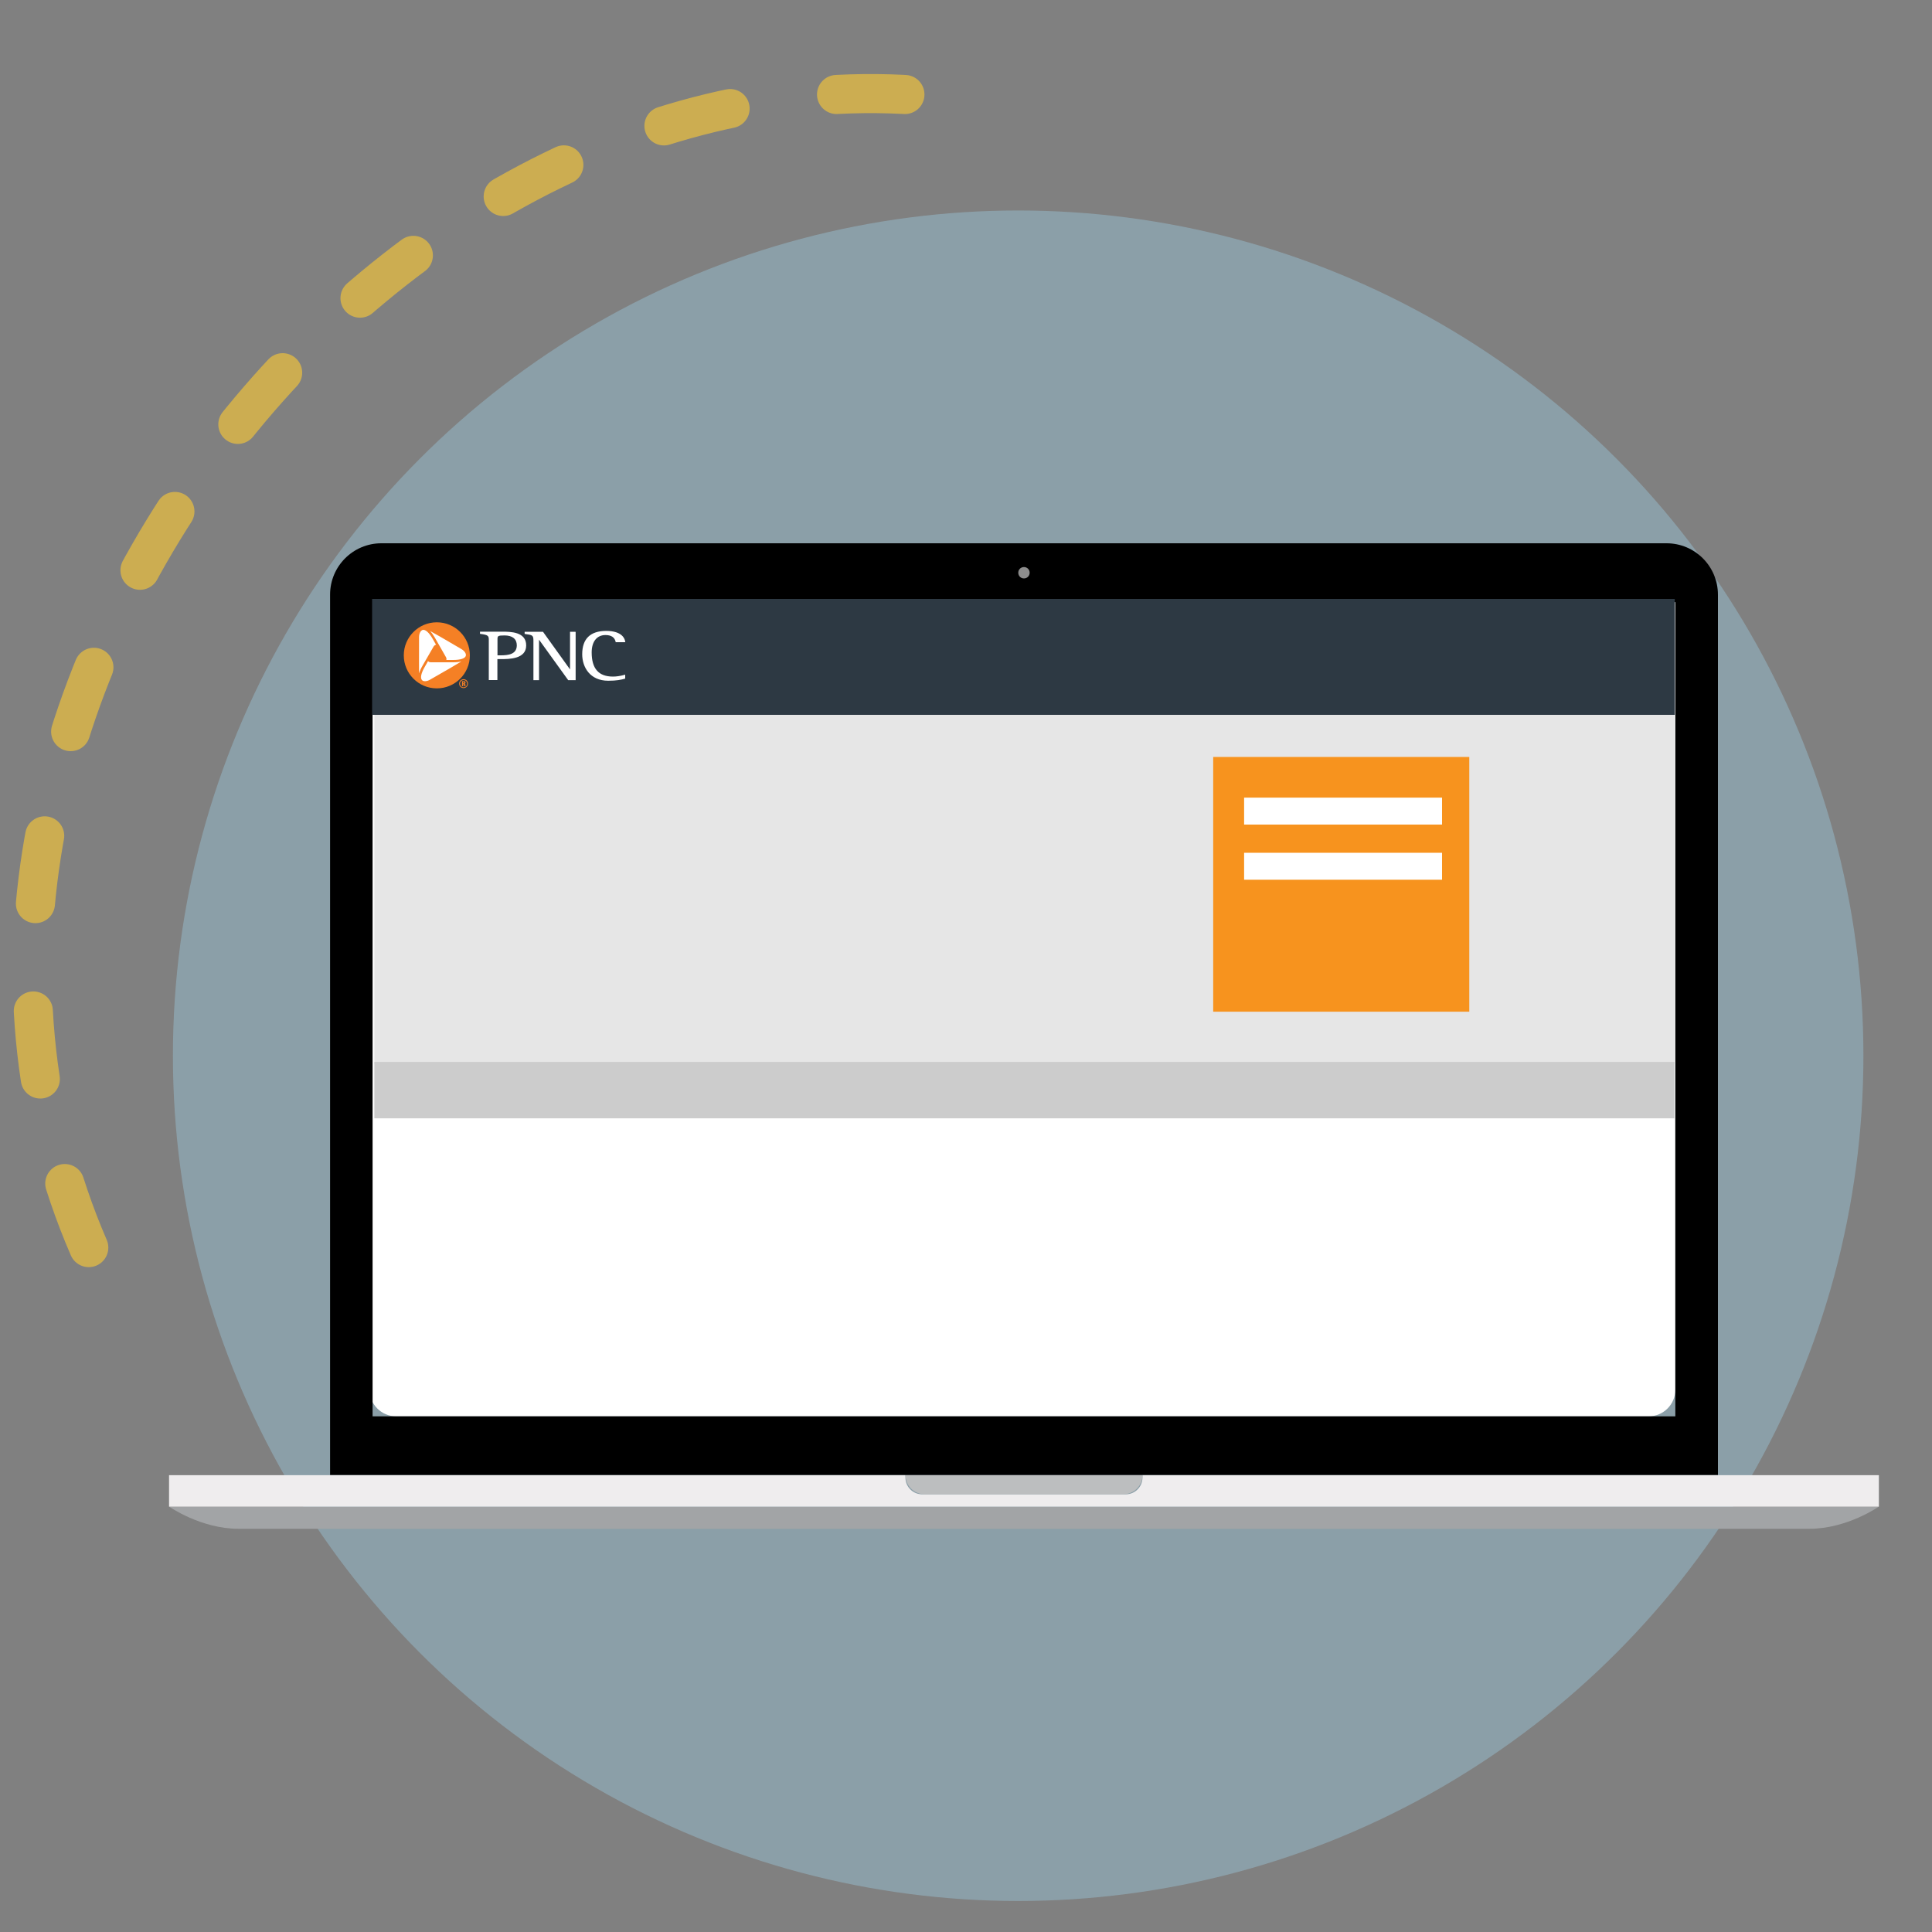 <?xml version="1.0" encoding="utf-8"?>
<!-- Generator: Adobe Illustrator 23.0.2, SVG Export Plug-In . SVG Version: 6.00 Build 0)  -->
<svg version="1.1" id="Layer_1" xmlns="http://www.w3.org/2000/svg" xmlns:xlink="http://www.w3.org/1999/xlink" x="0px" y="0px"
	 width="200px" height="200px" viewBox="0 0 200 200" style="enable-background:new 0 0 200 200;" xml:space="preserve">
<rect x="0" y="0" width="200" height="200" fill="#808080" stroke="none"/>
<style type="text/css">
	.st0{opacity:0.35;fill:#A1DBF4;}
	.st1{opacity:0.6;}
	.st2{fill:none;stroke:#FFCC32;stroke-width:4.046;stroke-linecap:round;stroke-linejoin:round;stroke-dasharray:7.081,11.128;}
	.st3{fill:url(#SVGID_1_);}
	.st4{fill:#CCCCCC;}
	.st5{fill:#FFFFFF;}
	.st6{fill:#A2A4A6;}
	.st7{fill:#EFEDEE;}
	.st8{fill:#BCBEBF;}
	.st9{fill:#8D8D8D;}
	.st10{fill:#E6E6E6;}
	.st11{fill:#2D3943;}
	.st12{fill:#F7931E;}
	.st13{fill:#F58025;}
</style>
<circle class="st0" cx="105.4" cy="109.29" r="87.5"/>
<g class="st1">
	<path class="st2" d="M9.19,129.15C-15.26,72.66,41.24,2.64,98.86,10.26"/>
</g>
<g>
	
		<linearGradient id="SVGID_1_" gradientUnits="userSpaceOnUse" x1="164.093" y1="94.85" x2="152.209" y2="82.966" gradientTransform="matrix(1 0 0 -1 0 201)">
		<stop  offset="0" style="stop-color:#514E43"/>
		<stop  offset="1" style="stop-color:#66615E"/>
	</linearGradient>
	<polygon class="st3" points="160.09,114.18 154.24,120.04 154.24,96.23 171.02,113.01 162.69,113.01 166.86,123.16 164.26,124.2 	
		"/>
</g>
<circle class="st4" cx="66.38" cy="133.92" r="5.56"/>
<circle class="st4" cx="92.68" cy="133.92" r="5.56"/>
<circle class="st4" cx="118.43" cy="133.92" r="5.56"/>
<circle class="st4" cx="146.35" cy="133.92" r="5.56"/>
<g>
	<g>
		<g>
			<g>
				<path class="st5" d="M173.43,62.64c0-1.52-1.24-2.76-2.76-2.76H41.01c-1.52,0-2.76,1.24-2.76,2.76v81.22
					c0,1.52,1.24,2.76,2.76,2.76h129.66c1.52,0,2.76-1.24,2.76-2.76V62.64z"/>
			</g>
			<g>
				<path d="M172.52,56.24H39.48c-2.93,0-5.31,2.38-5.31,5.31v91.15h143.67V61.55C177.83,58.62,175.46,56.24,172.52,56.24z
					 M173.43,146.62H38.57V62.33h134.86V146.62z"/>
				<path class="st6" d="M17.5,155.96c0,0,3.28,2.3,7.2,2.3H187.3c3.92,0,7.2-2.3,7.2-2.3H17.5z"/>
				<path class="st7" d="M118.27,152.71v0.25c0,0.95-0.77,1.73-1.73,1.73H95.46c-0.95,0-1.73-0.77-1.73-1.73v-0.25H17.5v3.26h177
					v-3.26H118.27z"/>
				<path class="st8" d="M116.29,154.68H95.71c-1.09,0-1.97-0.88-1.97-1.97l0,0h24.53l0,0C118.27,153.8,117.38,154.68,116.29,154.68
					z"/>
				<path class="st9" d="M106.59,59.29c0,0.33-0.26,0.59-0.59,0.59c-0.33,0-0.59-0.26-0.59-0.59c0-0.33,0.26-0.59,0.59-0.59
					C106.33,58.7,106.59,58.96,106.59,59.29z"/>
			</g>
			<rect x="38.75" y="73.97" class="st10" width="134.58" height="36.18"/>
			<rect x="38.52" y="62" class="st11" width="134.85" height="12"/>
			<rect x="125.59" y="78.36" class="st12" width="26.51" height="26.37"/>
			<rect x="128.79" y="82.57" class="st5" width="20.49" height="2.79"/>
			<rect x="128.79" y="88.28" class="st5" width="20.49" height="2.79"/>
			<rect x="38.75" y="109.93" class="st4" width="134.58" height="5.84"/>
		</g>
	</g>
	<g>
		<polygon class="st5" points="45.39,64.9 44.1,64.9 43.19,65.53 42.94,68.68 43.19,70 43.66,70.66 44.26,70.81 45.93,70.37 
			48.25,68.36 48.44,67.51 48.06,66.82 		"/>
		<path class="st13" d="M47.99,71.15c-0.21,0-0.37-0.17-0.37-0.38c0-0.21,0.17-0.37,0.37-0.37c0.2,0,0.37,0.17,0.37,0.37
			C48.37,70.98,48.2,71.15,47.99,71.15z M47.99,70.31c-0.26,0-0.46,0.2-0.46,0.46c0,0.26,0.2,0.46,0.46,0.46
			c0.25,0,0.46-0.21,0.46-0.46C48.45,70.52,48.25,70.31,47.99,70.31z M47.94,70.82h0.03c0.09,0,0.08,0.05,0.08,0.12
			c0,0.04,0,0.07,0.02,0.1h0.12c-0.01-0.02-0.01-0.12-0.01-0.16c0-0.1-0.08-0.1-0.1-0.1v0c0.08-0.01,0.11-0.06,0.11-0.13
			c0-0.09-0.05-0.14-0.14-0.14h-0.22v0.53h0.12V70.82z M47.94,70.59h0.05c0.04,0,0.06,0.02,0.06,0.07c0,0.03-0.01,0.08-0.06,0.08
			h-0.05V70.59z"/>
		<g>
			<path class="st5" d="M51.95,65.39h-2.21h-0.05v0.22l0.04,0.01c0.79,0.1,0.87,0.2,0.87,0.6v4.18h0.89c0,0,0-2.07,0-2.17
				c0.08,0,0.36,0,0.36,0c0.85,0,2.62,0,2.62-1.41C54.48,65.39,52.83,65.39,51.95,65.39z M51.84,67.84c0,0-0.27,0-0.34,0
				c0-0.09,0-1.62,0-1.62c0-0.38,0-0.44,0.73-0.44c0.82,0,1.27,0.37,1.27,1.03C53.49,67.72,52.65,67.84,51.84,67.84z"/>
			<path class="st5" d="M59.54,65.4h-0.53c0,0,0,3.65,0,3.9c-0.14-0.19-2.8-3.9-2.8-3.9h-1.9v0.22l0.04,0.01
				c0.77,0.1,0.87,0.13,0.87,0.69v4.09h0.58c0,0,0-3.94,0-4.19c0.14,0.19,3.02,4.19,3.02,4.19h0.77v-5H59.54z"/>
			<path class="st5" d="M60.27,67.73c0,1.36,0.83,2.74,2.69,2.74c0.88,0,1.32-0.1,1.72-0.21l0.04-0.01v-0.41l-0.07,0.02
				c-0.43,0.12-0.85,0.18-1.19,0.18c-1.49,0-2.21-0.82-2.21-2.5c0-1.13,0.54-1.8,1.43-1.8c0.6,0,0.95,0.24,1.05,0.7l0.01,0.04h0.99
				l-0.01-0.06c-0.03-0.26-0.28-1.11-1.98-1.11C61.1,65.32,60.27,66.13,60.27,67.73z"/>
		</g>
		<path class="st13" d="M46.91,68.32h-0.71c0.04-0.1,0.02-0.21-0.05-0.32L45.01,66c-0.17-0.29-0.34-0.52-0.5-0.69
			c0,0,0.01,0,0.01,0.01c0.46,0.25,1.38,0.77,3.14,1.81l0.1,0.06c0.33,0.19,0.52,0.48,0.46,0.7C48.15,68.16,47.67,68.32,46.91,68.32
			 M44.62,70.3l-0.1,0.06c-0.33,0.19-0.68,0.21-0.83,0.05c-0.2-0.21-0.11-0.7,0.27-1.36l0.35-0.61c0.07,0.08,0.17,0.12,0.3,0.12h2.3
			c0.34,0,0.62-0.03,0.85-0.09c0,0-0.01,0-0.01,0.01C47.3,68.76,46.39,69.29,44.62,70.3z M43.38,66.07l0-0.11
			c0-0.38,0.16-0.69,0.37-0.75c0.28-0.07,0.66,0.26,1.04,0.92l0.35,0.61c-0.1,0.02-0.19,0.09-0.26,0.2l-1.15,1.99
			c-0.17,0.29-0.28,0.55-0.35,0.78c0,0,0-0.01,0-0.01C43.38,69.17,43.37,68.12,43.38,66.07z M45.22,64.42
			c-1.89,0-3.42,1.53-3.42,3.42c0,1.89,1.53,3.42,3.42,3.42c1.89,0,3.42-1.53,3.42-3.42C48.64,65.95,47.11,64.42,45.22,64.42z"/>
	</g>
</g>
</svg>
